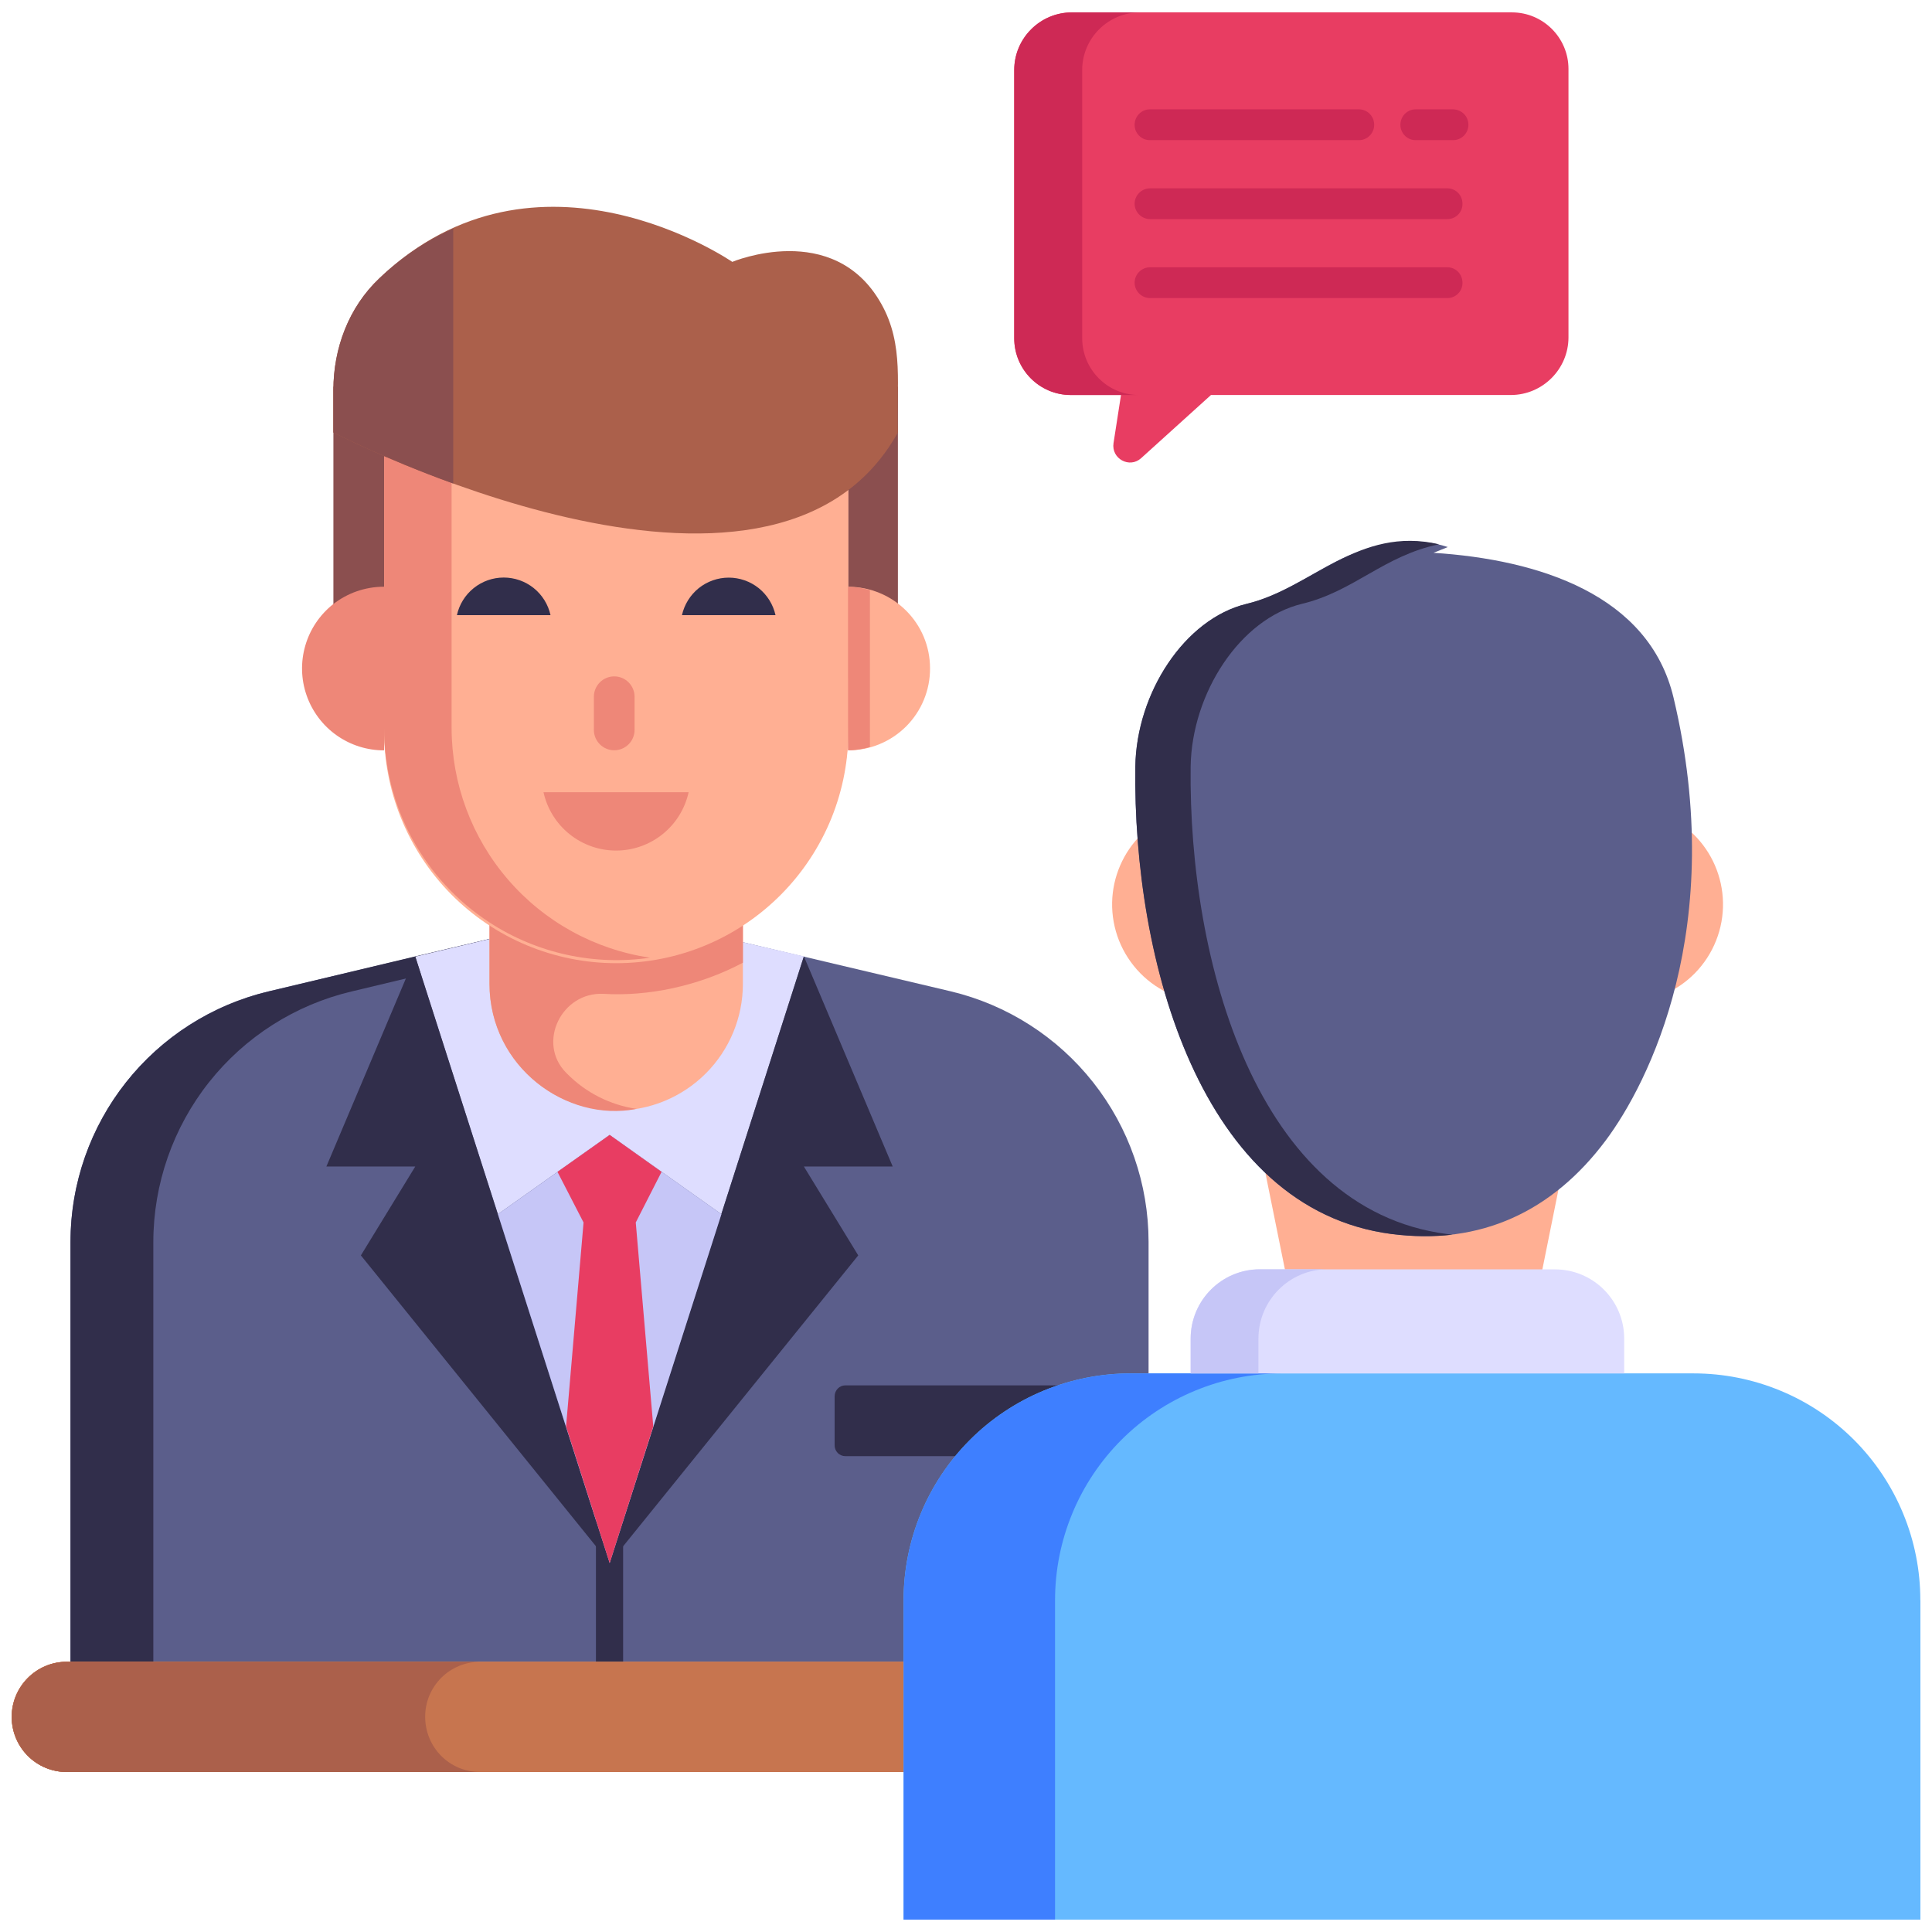 <svg width="44" height="44" viewBox="0 0 44 44" fill="none" xmlns="http://www.w3.org/2000/svg">
<path d="M43.736 39.1C43.736 39.796 43.175 40.356 42.48 40.356H1.52C1.355 40.356 1.192 40.324 1.039 40.261C0.887 40.198 0.748 40.106 0.632 39.989C0.515 39.872 0.423 39.734 0.36 39.581C0.297 39.428 0.265 39.265 0.265 39.1C0.265 38.412 0.825 37.845 1.52 37.845H42.48C43.175 37.845 43.736 38.412 43.736 39.1Z" fill="#C7754F"/>
<path d="M10.933 40.356H1.523C1.19 40.356 0.871 40.224 0.636 39.989C0.401 39.753 0.269 39.434 0.269 39.102C0.269 38.769 0.401 38.45 0.636 38.215C0.871 37.979 1.19 37.847 1.523 37.847H10.933C10.236 37.847 9.683 38.409 9.683 39.097C9.683 39.794 10.236 40.356 10.933 40.356Z" fill="#AB604B"/>
<path d="M26.158 28.282V37.843H1.605V28.282C1.607 26.962 2.053 25.68 2.872 24.645C3.692 23.61 4.836 22.881 6.121 22.577L9.456 21.787L13.884 20.736L16.807 21.432L21.657 22.578C22.939 22.885 24.08 23.615 24.896 24.65C25.713 25.685 26.157 26.964 26.158 28.282Z" fill="#5B5E8B"/>
<path d="M13.572 33.641H14.191V37.844H13.572V33.641ZM14.833 20.959L11.344 21.783L8.011 22.579C6.726 22.882 5.581 23.611 4.761 24.646C3.941 25.681 3.494 26.962 3.492 28.282V37.843H1.606V28.282C1.606 25.566 3.476 23.211 6.118 22.579L9.451 21.783L13.883 20.738L14.832 20.959H14.833Z" fill="#312E4B"/>
<path d="M18.308 21.78L16.429 27.652L13.884 25.847L11.34 27.652L9.456 21.787L13.848 20.744H13.929L16.807 21.432L18.308 21.78Z" fill="#DEDDFF"/>
<path d="M16.919 20.097V22.407C16.919 23.172 16.615 23.906 16.074 24.447C15.533 24.988 14.799 25.292 14.034 25.292C13.268 25.292 12.535 24.988 11.993 24.447C11.452 23.906 11.148 23.172 11.148 22.407V20.098L16.919 20.097Z" fill="#FFAF93"/>
<path d="M12.894 24.432L12.912 24.45C13.338 24.883 13.894 25.165 14.496 25.254C12.908 25.571 11.148 24.299 11.148 22.407V21.008C12.229 21.712 13.529 21.998 14.805 21.811C13.444 21.615 12.234 20.866 11.524 19.977H16.919V21.925C15.896 22.468 14.737 22.695 13.745 22.634C12.787 22.586 12.221 23.753 12.894 24.432Z" fill="#EE8778"/>
<path d="M19.321 10.347V16.579C19.33 17.279 19.2 17.974 18.939 18.624C18.677 19.273 18.289 19.864 17.797 20.363C17.305 20.861 16.72 21.257 16.074 21.527C15.428 21.797 14.735 21.936 14.034 21.936C13.334 21.936 12.641 21.797 11.995 21.527C11.349 21.257 10.763 20.861 10.271 20.363C9.779 19.864 9.391 19.273 9.13 18.624C8.868 17.974 8.738 17.279 8.748 16.579V10.347H19.321Z" fill="#FFAF93"/>
<path d="M19.319 10.344V16.577C19.319 16.744 19.313 16.911 19.296 17.072C19.278 17.304 19.236 17.53 19.183 17.756C18.919 18.924 18.266 19.967 17.331 20.714C16.395 21.46 15.233 21.866 14.037 21.865C13.342 21.865 12.655 21.729 12.013 21.463C11.371 21.197 10.788 20.808 10.297 20.317C9.806 19.825 9.417 19.242 9.151 18.601C8.886 17.959 8.749 17.271 8.749 16.577V10.344H19.319Z" fill="#FFAF93"/>
<path d="M20.449 8.805V15.455H19.322V10.344H8.749V15.454H7.593V8.805H20.449Z" fill="#8B4F4F"/>
<path d="M21.181 15.22C21.182 15.466 21.135 15.709 21.041 15.936C20.948 16.163 20.81 16.37 20.636 16.544C20.462 16.717 20.256 16.855 20.029 16.948C19.802 17.042 19.559 17.09 19.313 17.089V13.363C20.35 13.363 21.181 14.194 21.181 15.22Z" fill="#FFAF93"/>
<path d="M19.812 13.438C19.65 13.391 19.483 13.366 19.314 13.364V17.088C19.488 17.088 19.653 17.057 19.812 17.013V13.438ZM10.285 9.799V16.577C10.286 17.846 10.742 19.073 11.572 20.034C12.401 20.995 13.549 21.626 14.805 21.811C13.529 21.997 12.229 21.712 11.148 21.008C10.411 20.528 9.805 19.871 9.385 19.097C8.966 18.323 8.747 17.457 8.748 16.577V17.089C8.361 17.09 7.982 16.97 7.666 16.746C7.349 16.522 7.111 16.204 6.983 15.838C6.855 15.472 6.845 15.075 6.953 14.703C7.061 14.33 7.283 14.001 7.587 13.76C7.909 13.51 8.308 13.362 8.749 13.362V9.799H10.285ZM14.452 15.868V16.623C14.452 16.746 14.403 16.864 14.316 16.951C14.229 17.038 14.111 17.087 13.989 17.087C13.866 17.087 13.748 17.038 13.661 16.951C13.574 16.864 13.525 16.746 13.525 16.623V15.868C13.525 15.745 13.574 15.627 13.661 15.54C13.748 15.453 13.866 15.404 13.989 15.404C14.111 15.404 14.229 15.453 14.316 15.54C14.403 15.627 14.452 15.745 14.452 15.868Z" fill="#EE8778"/>
<path d="M12.378 18.042C12.461 18.419 12.67 18.756 12.97 18.997C13.271 19.239 13.645 19.371 14.031 19.371C14.416 19.371 14.79 19.239 15.091 18.997C15.391 18.756 15.6 18.419 15.683 18.042H12.378Z" fill="#EE8778"/>
<path d="M12.538 14.01C12.484 13.767 12.35 13.55 12.156 13.394C11.962 13.238 11.72 13.153 11.472 13.153C11.223 13.153 10.982 13.238 10.788 13.394C10.594 13.55 10.459 13.767 10.406 14.01H12.538ZM17.662 14.01C17.608 13.768 17.473 13.551 17.28 13.395C17.086 13.24 16.845 13.155 16.596 13.155C16.348 13.155 16.107 13.24 15.913 13.395C15.72 13.551 15.585 13.768 15.531 14.01H17.662Z" fill="#312E4B"/>
<path d="M20.449 9.849C17.571 15.026 7.593 9.849 7.593 9.849V8.88C7.593 7.926 7.946 6.994 8.637 6.34C12.236 2.906 16.677 5.964 16.677 5.964C16.677 5.964 18.983 4.995 20.066 6.911C20.605 7.86 20.405 8.832 20.449 9.849Z" fill="#AB604B"/>
<path d="M10.322 5.204C9.7 5.483 9.13 5.867 8.638 6.34C7.946 6.994 7.593 7.925 7.593 8.88V9.849C7.593 9.849 8.719 10.433 10.322 11.012V5.204Z" fill="#8B4F4F"/>
<path d="M18.308 21.78L20.331 26.567H18.308L19.546 28.591L13.882 35.598L18.308 21.78Z" fill="#312E4B"/>
<path d="M9.457 21.78L7.433 26.567H9.457L8.219 28.591L13.882 35.598L9.457 21.78Z" fill="#312E4B"/>
<path d="M16.43 27.652L13.885 35.597L11.34 27.652L13.885 25.847L16.43 27.652Z" fill="#C6C6F7"/>
<path d="M14.479 27.841L14.878 32.487L13.885 35.597L12.892 32.487L13.29 27.841L12.696 26.688L13.885 25.847L15.067 26.688L14.479 27.841Z" fill="#E83D62"/>
<path d="M24.594 31.801V32.913C24.594 32.945 24.589 32.977 24.577 33.007C24.565 33.038 24.547 33.065 24.525 33.088C24.502 33.112 24.475 33.13 24.445 33.143C24.416 33.156 24.384 33.163 24.351 33.163H19.25C19.218 33.163 19.186 33.156 19.156 33.143C19.127 33.13 19.099 33.112 19.077 33.088C19.054 33.065 19.037 33.038 19.025 33.007C19.013 32.977 19.007 32.945 19.008 32.913V31.801C19.008 31.662 19.118 31.551 19.25 31.551H24.351C24.483 31.551 24.594 31.662 24.594 31.801Z" fill="#312E4B"/>
<path d="M35.721 1.57V7.683C35.721 8.406 35.13 8.996 34.408 8.996H27.579L25.988 10.435C25.725 10.674 25.304 10.447 25.36 10.09L25.53 8.996H24.386C24.217 8.996 24.049 8.962 23.892 8.897C23.736 8.831 23.594 8.736 23.474 8.616C23.355 8.495 23.26 8.353 23.195 8.196C23.131 8.039 23.098 7.871 23.099 7.701V1.595C23.099 0.873 23.689 0.282 24.412 0.282H34.433C35.143 0.282 35.721 0.86 35.721 1.57Z" fill="#E83D62"/>
<path d="M25.932 8.996H24.384C23.677 8.996 23.098 8.416 23.098 7.701V1.596C23.098 0.872 23.686 0.283 24.411 0.283H25.959C25.235 0.283 24.646 0.872 24.646 1.596V7.701C24.646 8.416 25.226 8.996 25.932 8.996ZM33.442 2.844C33.442 2.89 33.432 2.936 33.414 2.979C33.396 3.022 33.369 3.061 33.336 3.093C33.303 3.126 33.263 3.151 33.22 3.168C33.176 3.185 33.13 3.193 33.084 3.192H32.241C32.196 3.192 32.15 3.183 32.108 3.166C32.066 3.148 32.027 3.122 31.995 3.09C31.963 3.058 31.937 3.019 31.92 2.977C31.902 2.935 31.893 2.889 31.893 2.844C31.893 2.646 32.049 2.49 32.241 2.49H33.084C33.286 2.49 33.442 2.646 33.442 2.844Z" fill="#CE2955"/>
<path d="M33.307 6.441C33.308 6.487 33.299 6.532 33.282 6.575C33.264 6.617 33.239 6.656 33.206 6.688C33.174 6.72 33.135 6.746 33.093 6.763C33.05 6.781 33.004 6.789 32.959 6.788H26.193C26.1 6.789 26.011 6.752 25.945 6.687C25.879 6.621 25.841 6.533 25.84 6.44C25.84 6.346 25.877 6.256 25.944 6.19C26.01 6.124 26.1 6.087 26.193 6.087H32.959C33.156 6.087 33.307 6.243 33.307 6.441ZM25.84 2.843C25.84 2.646 25.997 2.49 26.189 2.49H30.947C31.14 2.49 31.296 2.646 31.296 2.843C31.296 2.889 31.287 2.935 31.269 2.977C31.252 3.019 31.226 3.058 31.194 3.09C31.162 3.123 31.123 3.148 31.081 3.166C31.038 3.183 30.993 3.192 30.947 3.192H26.189C26.143 3.192 26.098 3.183 26.055 3.166C26.013 3.148 25.974 3.123 25.942 3.09C25.91 3.058 25.884 3.019 25.866 2.977C25.849 2.935 25.84 2.889 25.84 2.843ZM33.307 4.642C33.308 4.688 33.299 4.733 33.282 4.776C33.264 4.818 33.239 4.857 33.206 4.889C33.174 4.922 33.135 4.947 33.093 4.965C33.05 4.982 33.004 4.99 32.959 4.99H26.193C26.101 4.99 26.012 4.953 25.945 4.888C25.879 4.823 25.841 4.735 25.84 4.642C25.84 4.548 25.877 4.459 25.944 4.392C26.01 4.326 26.1 4.289 26.193 4.289H32.959C33.156 4.289 33.307 4.445 33.307 4.642Z" fill="#CE2955"/>
<path d="M43.736 39.1C43.736 39.796 43.175 40.356 42.48 40.356H1.52C1.355 40.356 1.192 40.324 1.039 40.261C0.887 40.198 0.748 40.106 0.632 39.989C0.515 39.872 0.423 39.734 0.36 39.581C0.297 39.428 0.265 39.265 0.265 39.1C0.265 38.412 0.825 37.845 1.52 37.845H42.48C43.175 37.845 43.736 38.412 43.736 39.1Z" fill="#C7754F"/>
<path d="M10.933 40.356H1.523C1.19 40.356 0.871 40.224 0.636 39.989C0.401 39.753 0.269 39.434 0.269 39.102C0.269 38.769 0.401 38.45 0.636 38.215C0.871 37.979 1.19 37.847 1.523 37.847H10.933C10.236 37.847 9.683 38.409 9.683 39.097C9.683 39.794 10.236 40.356 10.933 40.356Z" fill="#AB604B"/>
<path d="M29.798 20.552C29.804 20.849 29.75 21.145 29.641 21.421C29.531 21.697 29.367 21.949 29.159 22.162C28.951 22.374 28.703 22.543 28.429 22.658C28.155 22.773 27.86 22.832 27.563 22.832C27.266 22.832 26.971 22.773 26.697 22.658C26.423 22.543 26.175 22.374 25.967 22.162C25.759 21.949 25.595 21.697 25.485 21.421C25.376 21.145 25.322 20.849 25.328 20.552C25.34 19.967 25.581 19.41 25.998 19.001C26.416 18.591 26.978 18.362 27.563 18.362C28.148 18.362 28.71 18.591 29.128 19.001C29.545 19.41 29.786 19.967 29.798 20.552ZM39.24 20.552C39.246 20.849 39.193 21.145 39.083 21.421C38.974 21.697 38.81 21.949 38.602 22.162C38.394 22.374 38.145 22.543 37.871 22.658C37.597 22.773 37.303 22.832 37.005 22.832C36.708 22.832 36.414 22.773 36.14 22.658C35.866 22.543 35.617 22.374 35.409 22.162C35.201 21.949 35.037 21.697 34.928 21.421C34.818 21.145 34.765 20.849 34.771 20.552C34.782 19.967 35.023 19.41 35.441 19.001C35.859 18.591 36.42 18.362 37.005 18.362C37.59 18.362 38.152 18.591 38.57 19.001C38.988 19.41 39.228 19.967 39.24 20.552ZM28.784 26.543L29.436 29.764H34.954L35.604 26.543H28.784Z" fill="#FFAF93"/>
<path d="M43.736 36.446V43.718H20.578V36.445C20.578 35.767 20.712 35.094 20.971 34.468C21.231 33.84 21.612 33.271 22.091 32.791C22.571 32.311 23.141 31.931 23.768 31.671C24.395 31.412 25.067 31.278 25.746 31.278H38.572C39.25 31.278 39.922 31.412 40.548 31.672C41.175 31.931 41.744 32.312 42.224 32.792C42.703 33.272 43.083 33.841 43.342 34.468C43.602 35.095 43.735 35.767 43.734 36.445L43.736 36.446Z" fill="#65B9FF"/>
<path d="M29.194 31.279C28.515 31.279 27.843 31.412 27.217 31.672C26.59 31.931 26.02 32.312 25.54 32.791C25.061 33.271 24.68 33.84 24.421 34.467C24.161 35.094 24.028 35.766 24.028 36.444V43.718H20.579V36.445C20.579 35.767 20.712 35.095 20.971 34.468C21.231 33.841 21.611 33.271 22.091 32.792C22.571 32.312 23.141 31.931 23.768 31.672C24.395 31.412 25.066 31.279 25.745 31.279H29.194Z" fill="#3E7FFF"/>
<path d="M36.99 30.486V31.277H27.115V30.487C27.115 29.616 27.822 28.909 28.693 28.909H35.413C36.284 28.909 36.99 29.615 36.99 30.486Z" fill="#DEDDFF"/>
<path d="M30.235 28.907C29.366 28.907 28.66 29.614 28.66 30.487V31.279H27.117V30.487C27.117 29.613 27.823 28.907 28.692 28.907H30.235Z" fill="#C6C6F7"/>
<path d="M36.566 25.977C35.365 27.581 33.729 28.366 31.693 28.103C27.337 27.543 25.8 21.86 25.857 17.46C25.88 15.781 26.98 14.094 28.39 13.754C29.091 13.585 29.645 13.211 30.247 12.883C31.054 12.442 32.005 12.146 32.973 12.459L32.647 12.59C35.049 12.744 37.556 13.545 38.114 15.89C39.357 21.118 37.539 24.678 36.566 25.977Z" fill="#5B5E8B"/>
<path d="M33.078 28.119C32.642 28.17 32.18 28.165 31.692 28.104C27.343 27.539 25.797 21.877 25.856 17.459C25.882 15.783 26.979 14.092 28.39 13.752C29.88 13.395 30.935 11.97 32.774 12.396C31.52 12.652 30.836 13.469 29.65 13.752C28.244 14.092 27.142 15.783 27.116 17.459C27.064 21.889 28.617 27.541 32.951 28.104L33.078 28.119Z" fill="#312E4B"/>
</svg>
